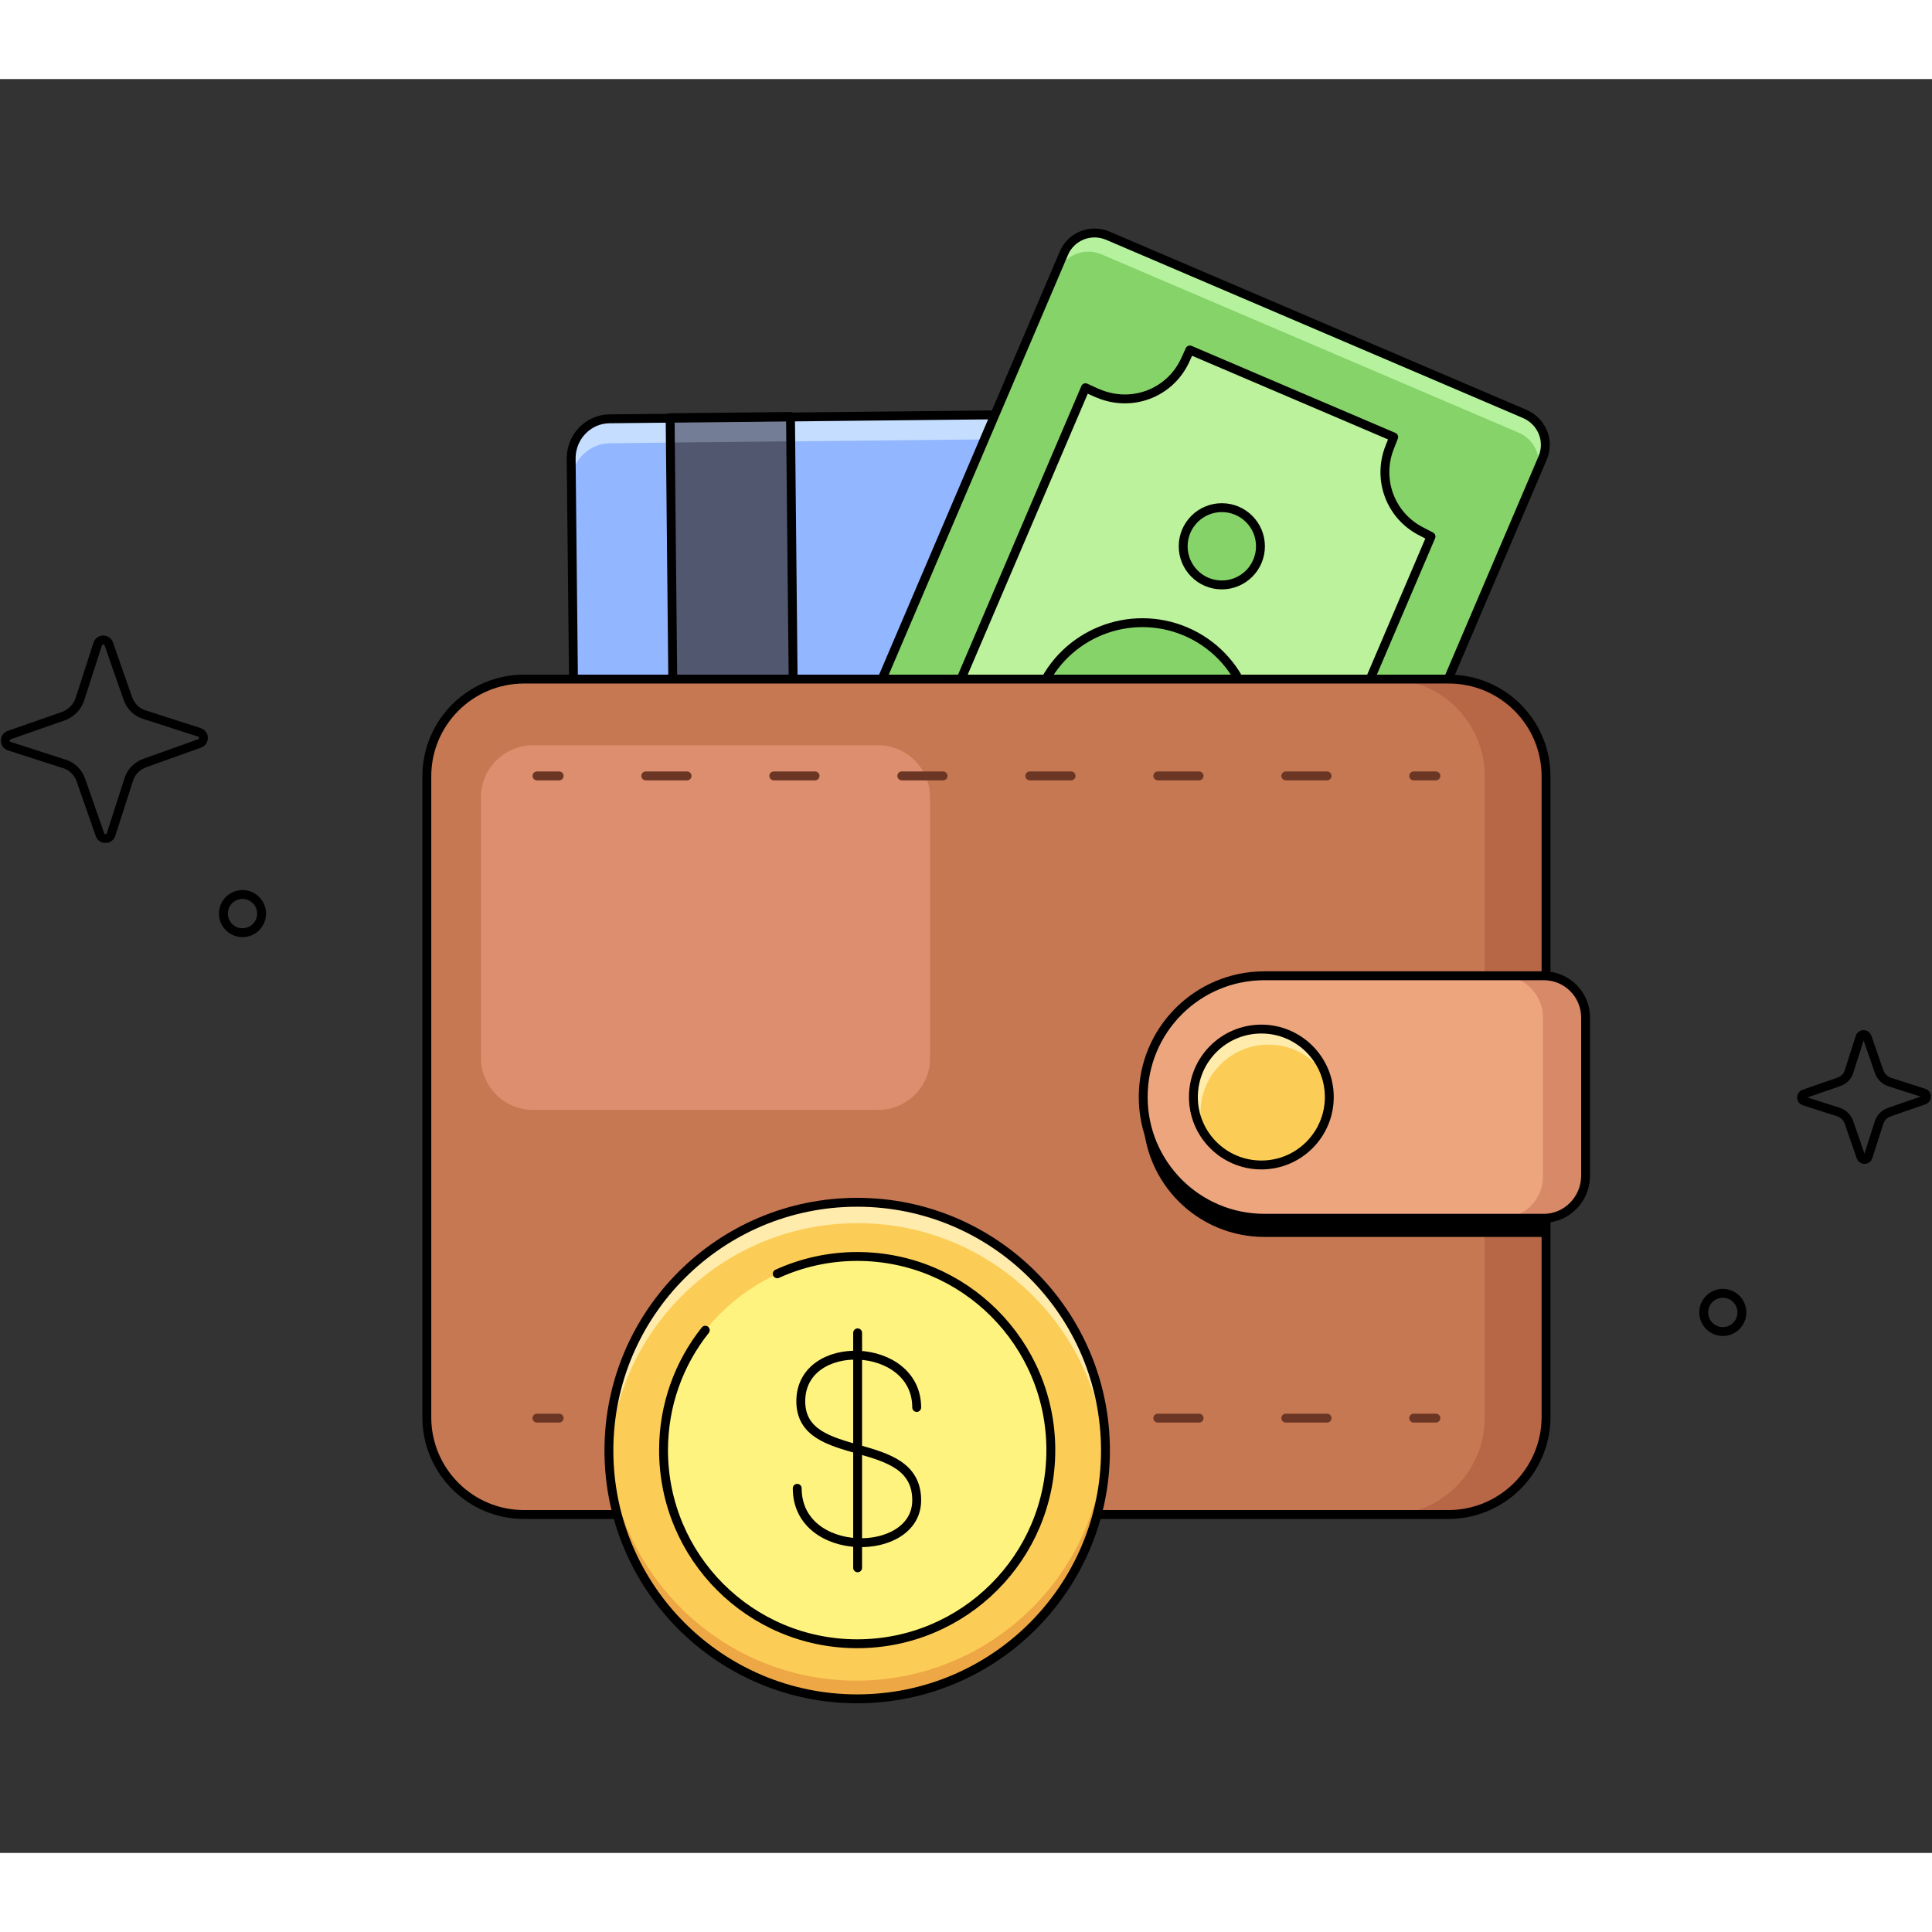 <?xml version="1.0" encoding="utf-8"?>
<!-- Generator: Adobe Illustrator 26.2.1, SVG Export Plug-In . SVG Version: 6.00 Build 0)  -->
<svg version="1.1" id="Слой_1" xmlns="http://www.w3.org/2000/svg" xmlns:xlink="http://www.w3.org/1999/xlink" width="300" height="300" x="0px" y="0px"
	 viewBox="0 0 435 399.4" style="enable-background:new 0 0 435 399.4;" xml:space="preserve">
<rect x="0" y="0" width="435" height="399.4" fill="#333333" stroke="none"/>
<style type="text/css">
	.st0{fill:#92B6FF;}
	.st1{fill:#C5DDFF;}
	.st2{fill:#50576E;}
	.st3{fill:#747D96;}
	.st4{fill:none;stroke:#000000;stroke-width:2;stroke-linecap:round;stroke-linejoin:round;stroke-miterlimit:10;}
	.st5{fill:#86D36A;}
	.st6{fill:#B6F29E;}
	.st7{fill:#BCF29C;}
	.st8{fill:#F6F8FA;stroke:#000000;stroke-width:2;stroke-linecap:round;stroke-linejoin:round;stroke-miterlimit:10;}
	.st9{fill:#C67852;}
	.st10{fill:#DD8E6F;}
	.st11{fill:#B76646;}
	.st12{fill:#EDA57E;}
	.st13{fill:#D88A68;}
	.st14{fill:#FCCD56;}
	.st15{fill:#FFEBAB;}
	.st16{fill:none;stroke:#6B3624;stroke-width:2;stroke-linecap:round;stroke-linejoin:round;}
	.st17{fill:none;stroke:#6B3624;stroke-width:2;stroke-linecap:round;stroke-linejoin:round;stroke-dasharray:9.297,19.524;}
	.st18{fill:#FFD664;}
	.st19{fill:#EDA845;}
	.st20{fill:#FFF380;}
</style>
<g>
	<g>
		<g>
			<path class="st0" d="M226.4,217.8l-87.6,0.9c-4.9,0-8.9-3.9-8.9-8.7l-1.3-124.6c0-4.9,3.9-8.9,8.7-8.9l87.6-0.9
				c4.9,0,8.9,3.9,8.9,8.7l1.3,124.6C235.2,213.7,231.3,217.7,226.4,217.8z"/>
		</g>
		<path class="st1" d="M137.4,82l87.6-0.9c4.9,0,8.9,3.9,8.9,8.7l1.2,119.9c0-0.3,0.1-0.6,0-1l-1.3-124.6c0-4.9-4-8.8-8.9-8.7
			l-87.6,0.9c-4.9,0-8.8,4-8.7,8.9l0,4.7C129.2,85.5,132.9,82,137.4,82z"/>
		
			<rect x="94" y="133.7" transform="matrix(-1.008003e-02 -1 1 -1.008003e-02 19.565 313.89)" class="st2" width="142.3" height="27.1"/>
		
			<rect x="150.9" y="76.1" transform="matrix(1 -1.007751e-02 1.007751e-02 1 -0.787 1.661)" class="st3" width="27.1" height="5.6"/>
		
			<rect x="94" y="133.7" transform="matrix(-1.008003e-02 -1 1 -1.008003e-02 19.565 313.89)" class="st4" width="142.3" height="27.1"/>
		<path class="st4" d="M226.4,217.8l-87.6,0.9c-4.9,0-8.9-3.9-8.9-8.7l-1.3-124.6c0-4.9,3.9-8.9,8.7-8.9l87.6-0.9
			c4.9,0,8.9,3.9,8.9,8.7l1.3,124.6C235.2,213.7,231.3,217.7,226.4,217.8z"/>
	</g>
	<g>
		<g>
			<g>
				<path class="st5" d="M347.3,85.4l-72.5,169.8c-1.6,3.9-6.1,5.7-10,4L171,219.1c-3.9-1.6-5.7-6.1-4-10l72.5-169.8
					c1.6-3.9,6.1-5.7,10-4l93.8,40.1C347.2,77.1,349,81.5,347.3,85.4z"/>
				<path class="st6" d="M343.3,75.4l-93.8-40.1c-3.9-1.6-8.3,0.1-10,4L167,209.1c-0.3,0.8-0.5,1.6-0.6,2.4l71.7-168
					c1.6-3.9,6.1-5.7,10-4l93.8,40.1c3.1,1.3,4.8,4.4,4.6,7.6l0.8-1.8C349,81.5,347.2,77.1,343.3,75.4z"/>
				<path class="st4" d="M347.3,85.4l-72.5,169.8c-1.6,3.9-6.1,5.7-10,4L171,219.1c-3.9-1.6-5.7-6.1-4-10l72.5-169.8
					c1.6-3.9,6.1-5.7,10-4l93.8,40.1C347.2,77.1,349,81.5,347.3,85.4z"/>
				<path class="st7" d="M202.2,214.8l0.8-2.2c2.6-7.5-1-15.8-8.3-18.9l-0.5-0.2l-2.4-0.9l52.6-123.1l2.4,1.1l0.5,0.2
					c7.6,3.2,16.2-0.1,19.6-7.6l1-2.2l45.9,19.6l-0.9,2.3c-2.9,7.3,0.2,15.5,7.2,19l2.1,1.1l-52.4,122.7l-2.2-0.8
					c-7.1-2.5-15,0.7-18.4,7.4l-1.1,2.1L202.2,214.8z"/>
				<path class="st4" d="M202.2,214.8l0.8-2.2c2.6-7.5-1-15.8-8.3-18.9l-0.5-0.2l-2.4-0.9l52.6-123.1l2.4,1.1l0.5,0.2
					c7.6,3.2,16.2-0.1,19.6-7.6l1-2.2l45.9,19.6l-0.9,2.3c-2.9,7.3,0.2,15.5,7.2,19l2.1,1.1l-52.4,122.7l-2.2-0.8
					c-7.1-2.5-15,0.7-18.4,7.4l-1.1,2.1L202.2,214.8z"/>
			</g>
		</g>
		<g>
			<path class="st8" d="M233.9,138.3"/>
			<path class="st5" d="M234.3,137.5c5.4-12.6,20-18.5,32.7-13.1c12.6,5.4,18.5,20,13.1,32.7c-5.4,12.6-20,18.5-32.7,13.1
				C234.7,164.8,228.9,150.1,234.3,137.5"/>
			<g>
				<circle class="st5" cx="275.1" cy="105.2" r="8.7"/>
				<path class="st4" d="M234.3,137.5c5.4-12.6,20-18.5,32.7-13.1c12.6,5.4,18.5,20,13.1,32.7c-5.4,12.6-20,18.5-32.7,13.1
					C234.7,164.8,228.9,150.1,234.3,137.5"/>
				<circle class="st4" cx="275.1" cy="105.2" r="8.7"/>
				<circle class="st8" cx="239.2" cy="189.3" r="8.7"/>
			</g>
		</g>
	</g>
	<g>
		<path class="st9" d="M326.1,323.2H118c-12.1,0-21.9-9.8-21.9-21.9V157c0-12.1,9.8-21.9,21.9-21.9h208.2c12.1,0,21.9,9.8,21.9,21.9
			v144.4C348,313.4,338.2,323.2,326.1,323.2z"/>
		<path class="st10" d="M197.7,232.1H120c-6.5,0-11.7-5.3-11.7-11.7v-58.7c0-6.5,5.3-11.7,11.7-11.7h77.7c6.5,0,11.7,5.3,11.7,11.7
			v58.7C209.5,226.8,204.2,232.1,197.7,232.1z"/>
		<path class="st11" d="M326.1,135.1h-13.7c12.1,0,21.9,9.8,21.9,21.9v144.4c0,12.1-9.8,21.9-21.9,21.9h13.7
			c12.1,0,21.9-9.8,21.9-21.9V157C348,144.9,338.2,135.1,326.1,135.1z"/>
		<path d="M348,260.6v-54.5c-0.1,0-0.3,0-0.4,0h-62.9c-15.1,0-27.3,12.2-27.3,27.3l0,0c0,15.1,12.2,27.3,27.3,27.3h62.9
			C347.7,260.6,347.9,260.6,348,260.6z"/>
		<path class="st4" d="M326.1,323.2H118c-12.1,0-21.9-9.8-21.9-21.9V157c0-12.1,9.8-21.9,21.9-21.9h208.2c12.1,0,21.9,9.8,21.9,21.9
			v144.4C348,313.4,338.2,323.2,326.1,323.2z"/>
		<path class="st12" d="M347.6,256.5h-62.9c-15.1,0-27.3-12.2-27.3-27.3v0c0-15.1,12.2-27.3,27.3-27.3h62.9c5.2,0,9.4,4.2,9.4,9.4
			v35.8C356.9,252.3,352.7,256.5,347.6,256.5z"/>
		<path class="st13" d="M347.6,201.9H338c5.2,0,9.4,4.2,9.4,9.4v35.8c0,5.2-4.2,9.4-9.4,9.4h9.5c5.2,0,9.4-4.2,9.4-9.4v-35.8
			C356.9,206.1,352.7,201.9,347.6,201.9z"/>
		<path class="st4" d="M347.6,256.5h-62.9c-15.1,0-27.3-12.2-27.3-27.3v0c0-15.1,12.2-27.3,27.3-27.3h62.9c5.2,0,9.4,4.2,9.4,9.4
			v35.8C356.9,252.3,352.7,256.5,347.6,256.5z"/>
		<circle class="st14" cx="284" cy="229.2" r="15.3"/>
		<path class="st15" d="M270.3,232.7c0-8.4,6.8-15.3,15.3-15.3c5.5,0,10.3,2.9,13,7.3c-1.9-6.3-7.7-10.9-14.6-10.9
			c-8.4,0-15.3,6.8-15.3,15.3c0,2.9,0.8,5.6,2.2,7.9C270.5,235.7,270.3,234.3,270.3,232.7z"/>
		<circle class="st4" cx="284" cy="229.2" r="15.3"/>
		<g>
			<g>
				<g>
					<line class="st16" x1="120.9" y1="156.9" x2="125.9" y2="156.9"/>
					<line class="st17" x1="145.4" y1="156.9" x2="308.5" y2="156.9"/>
					<line class="st16" x1="318.3" y1="156.9" x2="323.3" y2="156.9"/>
				</g>
			</g>
			<g>
				<g>
					<line class="st16" x1="120.9" y1="301.5" x2="125.9" y2="301.5"/>
					<line class="st17" x1="145.4" y1="301.5" x2="308.5" y2="301.5"/>
					<line class="st16" x1="318.3" y1="301.5" x2="323.3" y2="301.5"/>
				</g>
			</g>
		</g>
	</g>
	<path class="st4" d="M416.3,223.5l2.5-7.8c0.2-0.7,1.3-0.8,1.6,0l2.7,7.8c0.4,1.1,1.2,1.9,2.3,2.3l7.8,2.5c0.7,0.2,0.8,1.3,0,1.6
		l-7.8,2.7c-1.1,0.4-1.9,1.2-2.3,2.3l-2.5,7.8c-0.2,0.7-1.3,0.8-1.6,0l-2.7-7.8c-0.4-1.1-1.2-1.9-2.3-2.3l-7.8-2.5
		c-0.7-0.2-0.8-1.3,0-1.6l7.8-2.7C415.1,225.4,416,224.6,416.3,223.5z"/>
	<path class="st4" d="M18,139.6l4-12.4c0.4-1.2,2.1-1.2,2.5,0l4.3,12.3c0.6,1.7,2,3.1,3.7,3.6l12.4,4c1.2,0.4,1.2,2.1,0,2.5
		L32.6,154c-1.7,0.6-3.1,2-3.6,3.7l-4,12.4c-0.4,1.2-2.1,1.2-2.5,0l-4.3-12.3c-0.6-1.7-2-3.1-3.7-3.6l-12.4-4
		c-1.2-0.4-1.2-2.1,0-2.5l12.3-4.3C16.1,142.7,17.4,141.4,18,139.6z"/>
	<circle class="st4" cx="54.6" cy="187.9" r="4.3"/>
	<circle class="st4" cx="387.9" cy="277.7" r="4.3"/>
	<g>
		<g>
			<circle class="st18" cx="193" cy="308.8" r="55.9"/>
		</g>
		<g>
			<circle class="st14" cx="193" cy="308.8" r="55.9"/>
		</g>
		<path class="st19" d="M137,309.3c0.3,30.7,25.2,55.4,55.9,55.4c30.7,0,55.6-24.8,55.9-55.4c0-0.7,0-1.4-0.1-2.1
			c-1.3,29.7-25.8,53.4-55.9,53.4c-30,0-54.5-23.7-55.9-53.4C137.1,307.9,137,308.6,137,309.3z"/>
		<path class="st15" d="M248.9,308.6c-0.1-30.8-25.1-55.8-55.9-55.8c-30.8,0-55.8,24.9-55.9,55.8c0,0.8,0,1.6,0.1,2.4
			c1.3-29.7,25.8-53.4,55.9-53.4c30,0,54.5,23.7,55.9,53.4C248.9,310.2,248.9,309.4,248.9,308.6z"/>
		<g>
			<circle class="st20" cx="193" cy="308.8" r="43.6"/>
		</g>
		<g>
			<path class="st4" d="M158.8,281.7c-5.9,7.4-9.4,16.8-9.4,27c0,24.1,19.5,43.6,43.6,43.6s43.6-19.5,43.6-43.6
				c0-24.1-19.5-43.6-43.6-43.6c-6.4,0-12.5,1.4-18,3.9"/>
		</g>
		<g>
			<circle class="st4" cx="193" cy="308.8" r="55.9"/>
		</g>
		<g>
			<path class="st4" d="M179.5,317.3c0,15.9,26.9,15.8,26.9,2.7c0-15.3-26.1-7.8-26.1-22.3s26.1-13.6,26.1,1.4"/>
			<line class="st4" x1="193.1" y1="282.3" x2="193.1" y2="335.2"/>
		</g>
	</g>
</g>
</svg>
